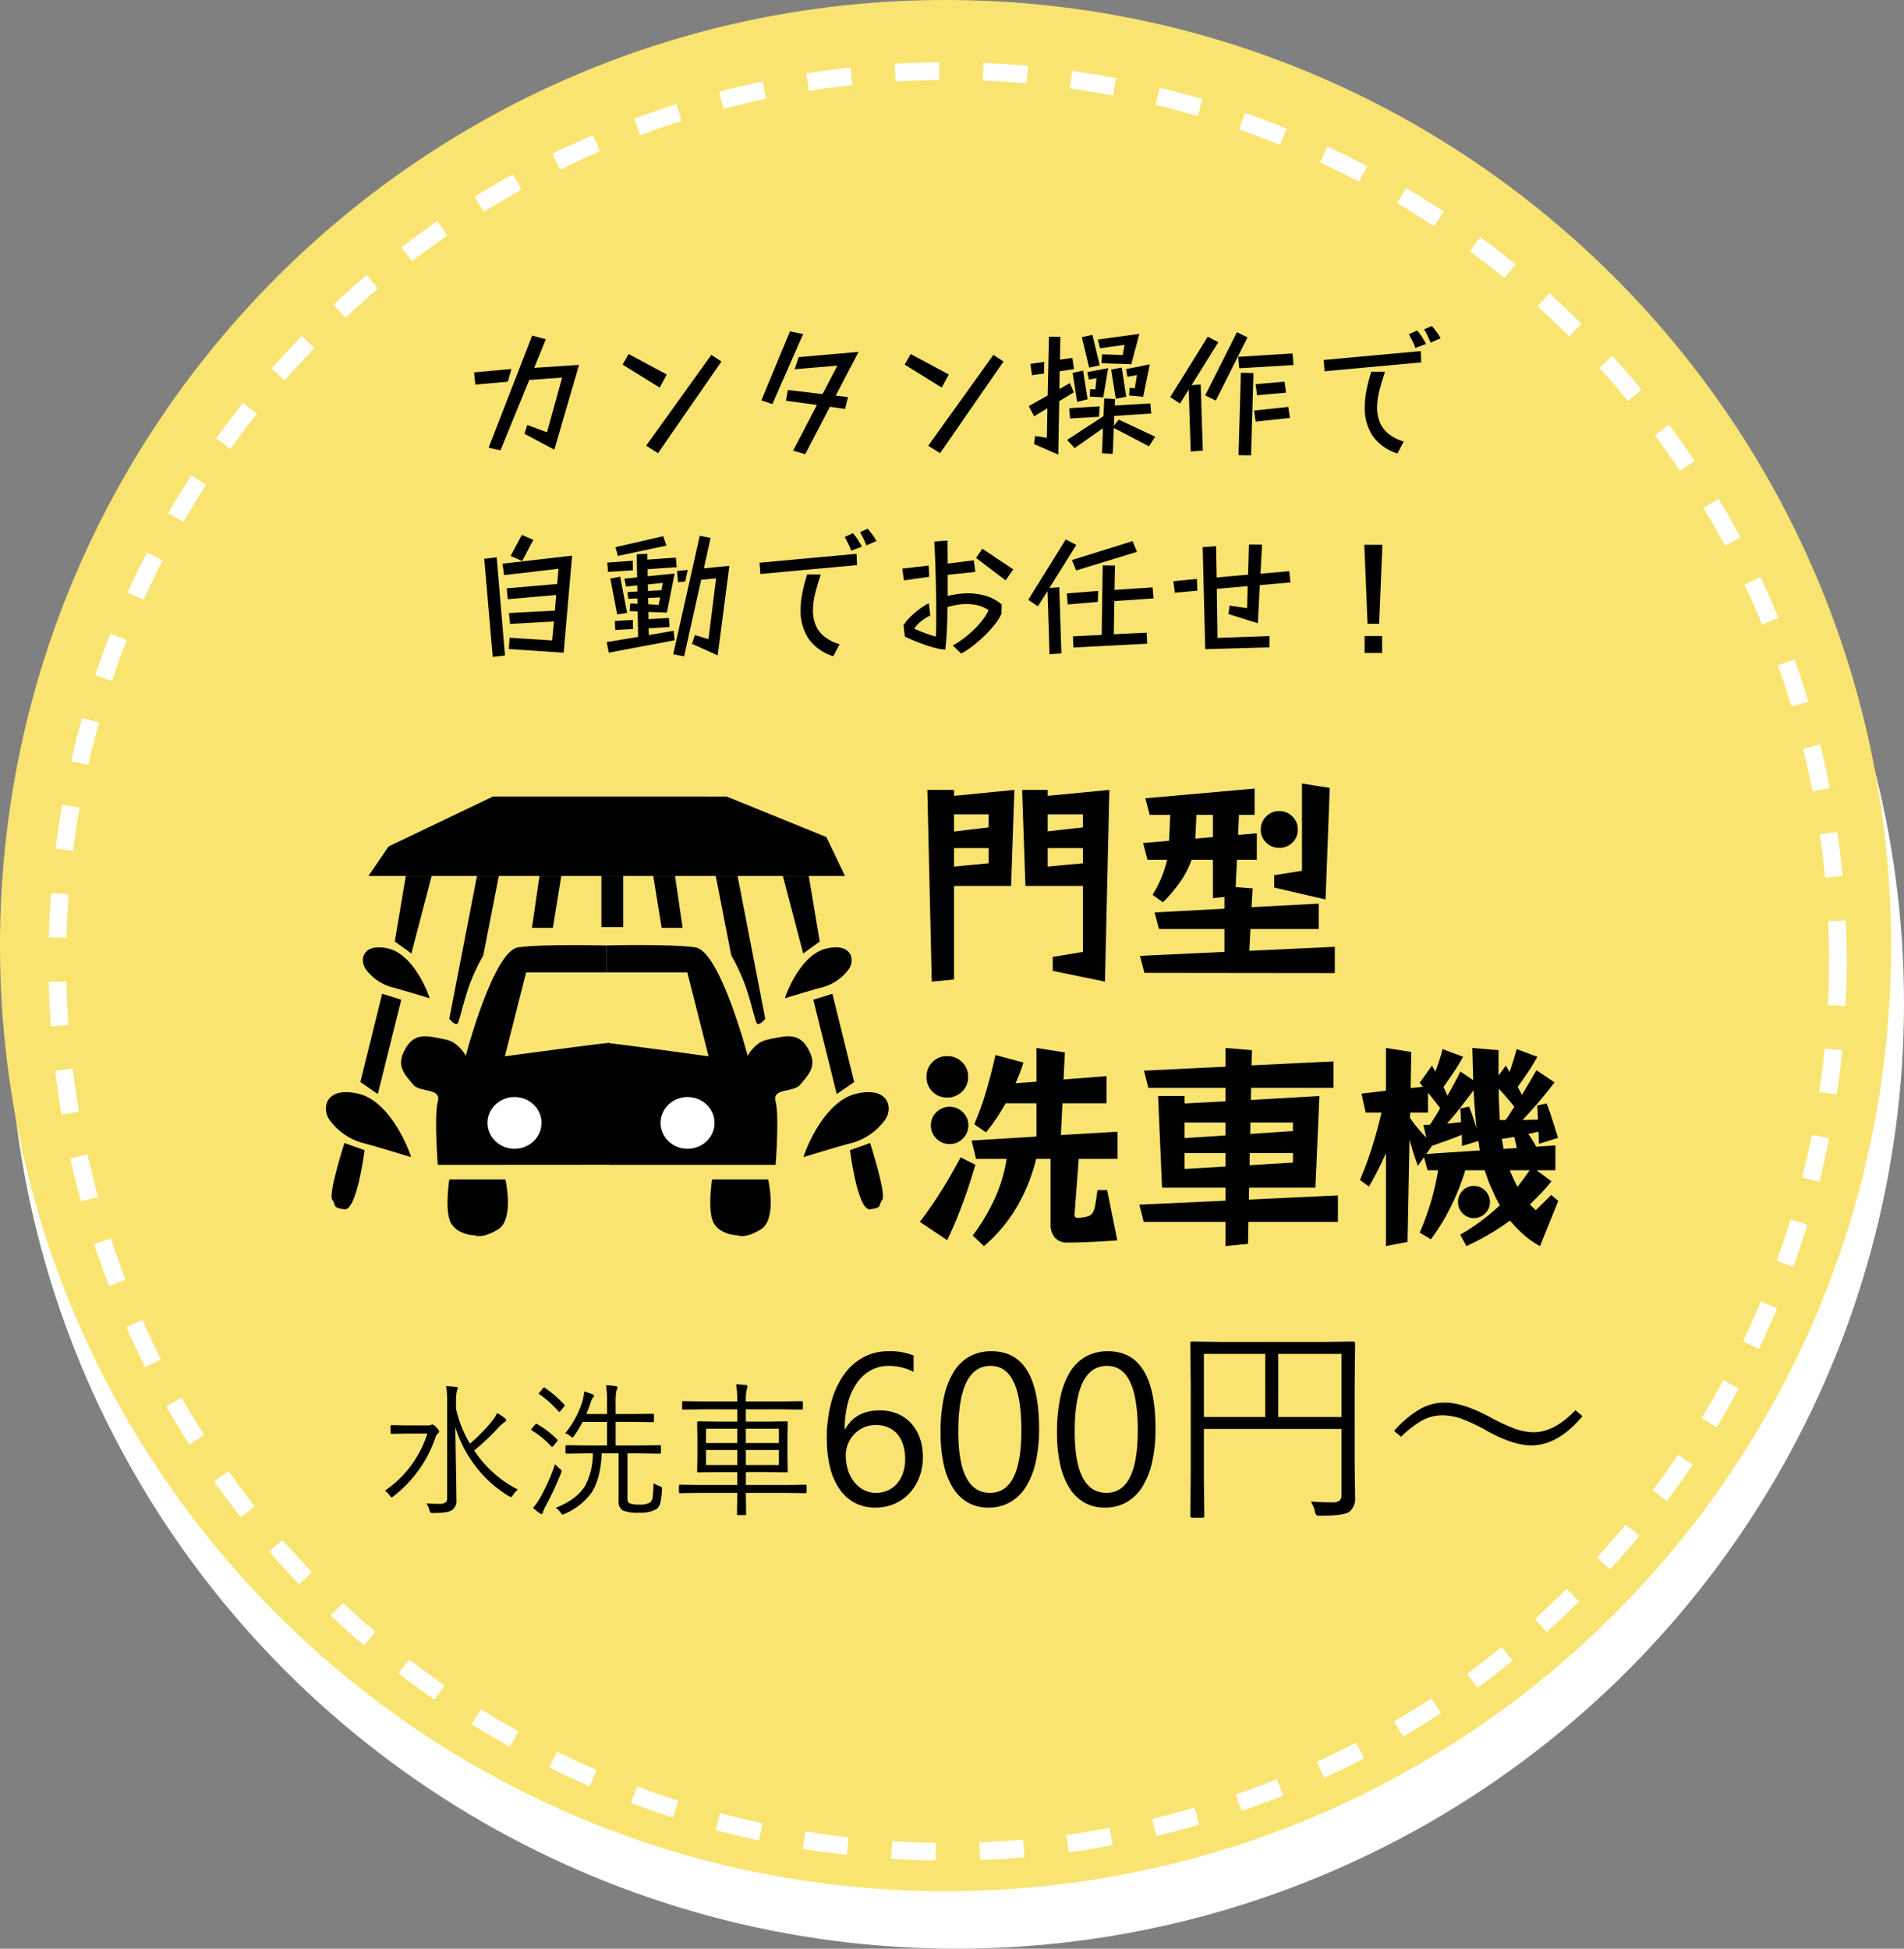 <svg xmlns="http://www.w3.org/2000/svg" width="432" height="442.128" viewBox="0 0 432 442.128">
  <rect x="0" y="0" width="432" height="442.128" fill="#808080" stroke="none"/>
  <g id="グループ_620" data-name="グループ 620" transform="translate(1562 -1280.26)">
    <g id="グループ_316" data-name="グループ 316" transform="translate(-1562 1280.26)">
      <ellipse id="楕円形_97" data-name="楕円形 97" cx="215" cy="214.5" rx="215" ry="214.5" transform="translate(2 13.128)" fill="#fff"/>
      <path id="パス_347" data-name="パス 347" d="M214.538,0C333.024,0,429.076,96.052,429.076,214.538S333.024,429.076,214.538,429.076,0,333.024,0,214.538,96.052,0,214.538,0Z" transform="translate(0)" fill="#f9e471"/>
    </g>
    <path id="パス_658" data-name="パス 658" d="M-95.968-4.64l4.48,1.664,3.424-12.416-7.456.544L-102.048,1.12l-2.688-.608,9.888-25.44,3.1.832L-94.4-17.6l10.176-.672L-89.824.96l-6.784-3.616Zm-12.064-11.936,8.48-.768-.832,2.88-7.36.672Zm35.072-4.16,8.64,4.64-1.6,2.976-8.416-5.216Zm18.752.192,2.3,1.5L-66.3,1.76l-2.688-1.7Zm17.856-5.344,2.976.608-6.976,15.9-2.5-.864Zm6.112,16.7-7.04-.96.448-2.432,7.872.928,3.36-6.464-9.7.832.9-2.752,13.6-1.184-5.184,9.92,2.784.32-.64,2.688-3.456-.48L-32.9,1.984l-2.752-.8ZM-8.96-20.736-.32-16.1l-1.6,2.976-8.416-5.216Zm18.752.192,2.3,1.5L-2.3,1.76-4.992.064Zm24.64-.128,4.7.16.416-2.3-5.568.768-.48-1.984,9.408-1.28-1.824,6.88-6.752-.224Zm-4.576-3.9,2.4-.512,1.664,6.912-2.4.512ZM19.264-2.144l2.656.416.128-6.72L19.04-6.592,17.824-8.928l4.288-2.4L22.4-24.672l2.592.032-.1,5.184,2.816-.416.384,2.56-3.264.48L24.768-12.8l2.368-1.344.928,2.08-3.328,2.016L24.512,2.08l-5.5-2.4ZM18.176-18.5l3.168-.448L21.28-16.32l-2.72.384ZM40.7-13.088l1.184.128.48-3.008-2.176.384L39.9-17.312,45.28-18.4l-1.5,7.36-3.2-.288Zm-4.192-4.128,2.4-.448,1.024,6.624-2.368.448ZM31.744-12.8l1.184.1.256-2.56-1.728.32-.352-1.7,4.736-.9-1.12,6.624-3.04-.16Zm-3.968-3.648,2.368-.544,1.024,6.528L28.8-9.888ZM36.864,1.92l-2.432-.128.224-5.7L28.224.608l-1.7-1.856,8.256-5.408.16-4,2.464.128-.064,1.472,8.064-.48.192,2.3-8.352.544-.1,2.208L38.24-5.856,46.5-1.984,45.088.192,37.12-3.968ZM27.008-8.448l6.88-.416L33.76-6.5l-6.56.384ZM65.056-25.7l2.4,1.184-7.2,14.336-2.4-1.184ZM54.112-12.672,52.128-9.5,49.92-10.976l8.512-13.7,2.4,1.248-6.08,9.76,2.08-.16.48,15.008-2.752.192ZM65.344-20.1l12.32-.768.224,2.624-12.32.736Zm.608,3.616,2.848.064L68.256,2.272l-2.848-.064Zm3.328,2.592,6.56-.576.352,2.5-6.56.576ZM68.928-7.9,76.7-8.736l.384,2.5-7.776.832Zm40.064-15.424q-.256-.64-.7-1.568a15.817,15.817,0,0,0-.768-1.44l1.76-.768q.512.608,1.056,1.328a10.4,10.4,0,0,1,.928,1.456Zm-3.456,1.216a12.1,12.1,0,0,0-.7-1.648q-.448-.88-.768-1.488l1.856-.832a10.015,10.015,0,0,1,1.072,1.408q.56.864.976,1.632Zm-20.8,2.72,22.016-2.016.1,2.56-21.92,2.016ZM101.472,1.824a10.618,10.618,0,0,1-5.68-4.08A11.519,11.519,0,0,1,94.048-8.64a20.233,20.233,0,0,1,.4-3.872,36.424,36.424,0,0,1,1.1-4.224l3.1.032q-.7,2.048-1.248,4.144a15.981,15.981,0,0,0-.544,4.016,8.874,8.874,0,0,0,.56,3.152,6.52,6.52,0,0,0,1.888,2.64,9.918,9.918,0,0,0,3.6,1.856ZM-97.184,20.3l2.592,1.12-2.528,4.8-2.624-1.152Zm-2.784,23.328,9.664.608.384-4.288-9.952.544-.256-2.464,10.432-.544.288-3.552-10.976.96-.256-2.464,11.456-.992.32-3.456-12.352,1.44-.384-2.592,15.808-1.824-1.92,22.016-12.448-.832Zm-5.76-17.92,2.816-.32,1.888,22.272-2.784.32Zm47.776,17.312,3.1.928L-53.12,30.16l-3.392.32-3.872,17.376-2.464-.48,6.016-26.88,2.464.48L-55.9,27.888l5.792-.576-2.656,20.32-5.824-2.624ZM-75.968,23.088l10.848-2.5.736,2.144-11.008,2.336Zm-1.984,21.536,7.136-1.184-.1-5.792-1.824-.064.128-1.728,1.664.064-.032-1.216-2.08.1-.16-1.536,2.24-.128-.032-1.376-2.56.256-.352-1.792,2.88-.288-.1-5.248,2.432-.1V25.9l6.464-.448.192,2.176-6.592.448v1.6l6.112-.608-1.76,8.864-4.192-.16.032,1.632,4.64-.256.128,2.048-4.736.288.032,1.536,5.632-.96.224,2.144-14.944,2.816Zm.128-18.048,5.792-.416L-72,28.336l-5.632.352Zm15.84,1.92,2.432-.256-.576,2.624-1.632.16ZM-77.12,30.224l2.24-.448L-73.312,38l-2.24.352Zm8.512,1.312.032,1.472,3.04-.16.32-1.664Zm.064,3.072.032,1.44,2.368.128.32-1.7ZM-76.1,39.824-72,39.6l.032,2.048L-76,41.872Zm57.088-17.152q-.256-.64-.7-1.568a15.814,15.814,0,0,0-.768-1.44l1.76-.768q.512.608,1.056,1.328a10.4,10.4,0,0,1,.928,1.456Zm-3.456,1.216a12.1,12.1,0,0,0-.7-1.648q-.448-.88-.768-1.488l1.856-.832a10.015,10.015,0,0,1,1.072,1.408q.56.864.976,1.632Zm-20.8,2.72,22.016-2.016.1,2.56-21.92,2.016Zm16.736,21.216a10.618,10.618,0,0,1-5.68-4.08,11.519,11.519,0,0,1-1.744-6.384,20.234,20.234,0,0,1,.4-3.872,36.424,36.424,0,0,1,1.1-4.224l3.1.032q-.7,2.048-1.248,4.144a15.982,15.982,0,0,0-.544,4.016,8.874,8.874,0,0,0,.56,3.152,6.52,6.52,0,0,0,1.888,2.64,9.918,9.918,0,0,0,3.6,1.856Zm27.1-2.432a17.893,17.893,0,0,0,2.368-1.52,25.786,25.786,0,0,0,2.368-2.016A19.7,19.7,0,0,0,7.344,39.6,11.134,11.134,0,0,0,8.7,37.36,7.8,7.8,0,0,0,6.32,36.3a10.456,10.456,0,0,0-2.576-.32,13.051,13.051,0,0,0-2.208.192,21.059,21.059,0,0,0-2.144.48q-.032,2.784-.16,5.312t-.352,4.384A14.73,14.73,0,0,1-3.5,45.92q-1.3-.336-2.608-.816t-2.416-.944q-1.1-.464-1.776-.784l-.288-2.592A9.577,9.577,0,0,1-9.2,39.056a19.39,19.39,0,0,1,2.064-1.808,15.265,15.265,0,0,1,2.272-1.456l.352,2.784A9.984,9.984,0,0,0-6.544,39.84,6.823,6.823,0,0,0-8.16,41.584q.608.256,1.5.624t1.824.688q.928.32,1.568.48.064-1.056.08-2.464t.016-3.04q0-2.624-.064-5.568t-.16-5.7q-.1-2.752-.224-4.8l3.008-.224q0,1.088.016,2.4T-.576,26.8l5.92-.736L5.7,28.688l-6.272.672v4.8a20.174,20.174,0,0,1,2.288-.448,17.311,17.311,0,0,1,2.352-.16,14.548,14.548,0,0,1,3.968.56A9.674,9.674,0,0,1,11.68,36.08l-.064,2.112a10.962,10.962,0,0,1-1.5,2.416,26.992,26.992,0,0,1-2.336,2.576A30.065,30.065,0,0,1,5.088,45.52a18.386,18.386,0,0,1-2.592,1.7ZM7.3,23.44,14.3,28.112l-1.728,2.5L5.856,25.52ZM-10.88,27.952l5.984-.7.128,2.56-5.728.8ZM22.08,33.04,19.9,36.5,17.7,35.024l8.512-13.7,2.4,1.248L22.5,32.336l2.24-.16.48,15.008-2.688.192ZM27.616,26l13.76-4.288.992,2.432L28.576,28.368Zm.224,17.312,6.528-.32.224-15.776,2.784.032-.1,5.536,8.64-.576.224,2.5-8.9.608-.128,7.52,7.456-.352.128,2.5-16.736.864Zm-1.376-9.728,7.1-.576L33.5,35.5l-6.848.576Zm30.816-10.5,3.04-.224.128,7.1,7.136-.64.192-6.848,2.976.032L70.4,29.1l6.528-.576.256,2.56L70.24,31.7l-.448,8.64-6.656-2.08.256-1.92,3.968.576.128-4.992-7.008.608.16,11.136,11.808-.416-.032,2.56-14.56.416ZM50.624,30.8l5.344-.512.1,2.656-5.088.48Zm43.328-8.256h4.1l-.736,17.92H94.688Zm.064,20.7h3.968v3.84H94.016Z" transform="translate(-1346.402 1381.322)"/>
    <path id="パス_656" data-name="パス 656" d="M-106.539-3.5a5.043,5.043,0,0,0-1.144,1.289q-.29.419-.435.419a4.539,4.539,0,0,1-.5-.226A26.625,26.625,0,0,1-116.4-9.12a26.672,26.672,0,0,1-4.351-8.6q.258,15.324.258,16.645a2.418,2.418,0,0,1-1.192,2.336q-.886.564-4.093.564a1.1,1.1,0,0,1-.612-.1,1.709,1.709,0,0,1-.242-.564,4.5,4.5,0,0,0-.693-1.531q1.241.113,2.836.113a2.7,2.7,0,0,0,1.515-.306,1.067,1.067,0,0,0,.371-.918v-21.85a20.077,20.077,0,0,0-.226-3.625q1.1.048,2.208.161.435.048.435.29,0,.016-.209.693a9.384,9.384,0,0,0-.193,2.449v1.547a26.428,26.428,0,0,0,3.158,7.9,37.932,37.932,0,0,0,5.221-5.382,6.286,6.286,0,0,0,.918-1.579,13.193,13.193,0,0,1,1.789,1.208.617.617,0,0,1,.29.467q0,.209-.4.435a8.045,8.045,0,0,0-1.515,1.386,55.052,55.052,0,0,1-5.333,5.011A25.715,25.715,0,0,0-106.539-3.5Zm-17.886-13.181a.569.569,0,0,1-.258.419,2.113,2.113,0,0,0-.6,1A28.239,28.239,0,0,1-134.721-2.03a1.155,1.155,0,0,1-.467.29q-.177,0-.451-.435a3.7,3.7,0,0,0-1.1-1.047A24.752,24.752,0,0,0-127.1-16.194h-4.721l-3.368.064a.228.228,0,0,1-.258-.258v-1.5q0-.226.258-.226l3.368.064h4.882a1.716,1.716,0,0,0,.628-.1.864.864,0,0,1,.338-.1q.338,0,.886.6Q-124.425-16.983-124.425-16.677ZM-73.877-3.5a15.289,15.289,0,0,1-.4,3.174,2.244,2.244,0,0,1-.9,1.289,7.045,7.045,0,0,1-3.835.79,8.725,8.725,0,0,1-3.8-.532,2.337,2.337,0,0,1-.886-2.175V-11.714h-3.835Q-87.8-5.833-89.91-2.707a14.526,14.526,0,0,1-6.042,4.721,2.056,2.056,0,0,1-.467.161q-.177,0-.451-.435a3.372,3.372,0,0,0-1.1-1.08q4.9-1.982,6.719-5.092a15.485,15.485,0,0,0,1.692-7.283h-1.289l-4.641.064q-.274,0-.274-.258v-1.4q0-.258.274-.258l4.641.064h4.528v-5.333H-91.86a26.469,26.469,0,0,1-1.917,3.126q-.29.4-.387.4-.129,0-.467-.306a4.067,4.067,0,0,0-1.192-.661,21.351,21.351,0,0,0,3.867-7.09,15.282,15.282,0,0,0,.467-2.369,13.064,13.064,0,0,1,1.837.612q.371.161.371.371,0,.129-.258.4a3.815,3.815,0,0,0-.532,1.241q-.564,1.611-.967,2.481h4.721v-2.3a28.47,28.47,0,0,0-.226-4.238q1.208.064,2.143.209.467.048.467.29a.993.993,0,0,1-.1.371q-.113.258-.145.322a13.688,13.688,0,0,0-.193,3.045v2.3h4.093l4.318-.064q.274,0,.274.258v1.4q0,.258-.274.258l-4.318-.064h-4.093V-13.5h5.35l4.657-.064a.228.228,0,0,1,.258.258v1.4a.228.228,0,0,1-.258.258l-4.657-.064h-2.675v9.894a3.433,3.433,0,0,0,.1,1.015.818.818,0,0,0,.371.419,6.07,6.07,0,0,0,2.369.29,4.036,4.036,0,0,0,2.32-.5,2.042,2.042,0,0,0,.58-1.354,27.906,27.906,0,0,0,.177-3,4.906,4.906,0,0,0,1.386.661q.532.193.532.5Q-73.861-3.738-73.877-3.5Zm-22.9-3.69A71.293,71.293,0,0,1-100.239.226a6,6,0,0,0-.628,1.45q-.048.371-.354.371a1.02,1.02,0,0,1-.467-.226q-.757-.548-1.45-1.16a13.353,13.353,0,0,0,1.676-2.369A47.719,47.719,0,0,0-98.1-9.265,6.318,6.318,0,0,0-97.081-8.25q.467.371.467.532A1.732,1.732,0,0,1-96.774-7.187Zm.725-15.614a.3.3,0,0,1,.129.209.943.943,0,0,1-.193.322l-.725.886q-.193.258-.322.258a.3.3,0,0,1-.209-.129,24.031,24.031,0,0,0-4.286-3.867q-.145-.081-.145-.161,0-.1.242-.354l.628-.757q.193-.258.322-.258a.431.431,0,0,1,.209.081A27.293,27.293,0,0,1-96.049-22.8Zm-1.611,7.912a.314.314,0,0,1,.113.209.759.759,0,0,1-.209.387l-.661.822q-.226.29-.371.29a.26.26,0,0,1-.193-.129,21.72,21.72,0,0,0-4.383-3.593q-.177-.113-.177-.193,0-.1.209-.322l.612-.725q.226-.274.338-.274a.5.5,0,0,1,.193.064A21.59,21.59,0,0,1-97.661-14.889ZM-41.039-2.933a.228.228,0,0,1-.258.258l-4.254-.064h-9.281l.064,4.786a.228.228,0,0,1-.258.258h-1.563a.228.228,0,0,1-.258-.258q0-.016.016-.6.032-1.885.048-4.189h-8.7l-4.27.064a.228.228,0,0,1-.258-.258v-1.4a.228.228,0,0,1,.258-.258l4.27.064h8.7V-7.46h-4.157l-4.689.064a.228.228,0,0,1-.258-.258l.064-3.142v-4.753l-.064-3.142q0-.29.258-.29l4.689.064h4.157V-21.7h-7.783l-4.463.064q-.258,0-.258-.29V-23.3a.228.228,0,0,1,.258-.258l4.463.064h7.783a22.948,22.948,0,0,0-.258-3.9q.935.048,2.208.177.371.048.371.29a1.811,1.811,0,0,1-.129.6,10.054,10.054,0,0,0-.242,2.836h8.218l4.463-.064a.228.228,0,0,1,.258.258v1.37q0,.29-.258.29l-4.463-.064h-8.218v2.788h4.592l4.657-.064q.258,0,.258.29l-.064,3.142V-10.8l.064,3.142a.228.228,0,0,1-.258.258l-4.657-.064h-4.592v2.933h9.281l4.254-.064a.228.228,0,0,1,.258.258Zm-6.3-6.139v-3.4h-7.493v3.4Zm0-4.979v-3.255h-7.493v3.255Zm-9.442,4.979v-3.4h-7.09v3.4Zm0-4.979v-3.255h-7.09v3.255Zm42.112,3.165a12.71,12.71,0,0,1-.813,4.618,11.1,11.1,0,0,1-2.249,3.637A10.047,10.047,0,0,1-21.153-.251,10.836,10.836,0,0,1-25.459.6a9.788,9.788,0,0,1-4.63-1.077,9.8,9.8,0,0,1-3.469-3.1,14.861,14.861,0,0,1-2.165-4.941,26.767,26.767,0,0,1-.742-6.58,30.919,30.919,0,0,1,.993-8.123,19.733,19.733,0,0,1,2.823-6.245,13.015,13.015,0,0,1,4.414-4.008,11.828,11.828,0,0,1,5.766-1.412,13.888,13.888,0,0,1,5.694.981v3.708a12.093,12.093,0,0,0-5.6-1.364,8.343,8.343,0,0,0-4.139,1.029,9.505,9.505,0,0,0-3.158,2.907,14.179,14.179,0,0,0-2.022,4.534,23,23,0,0,0-.706,5.91h.1q2.369-4.283,7.824-4.283a10.3,10.3,0,0,1,4.055.766,8.755,8.755,0,0,1,3.086,2.165,9.749,9.749,0,0,1,1.974,3.338A12.7,12.7,0,0,1-14.669-10.886Zm-4.02.5a10.677,10.677,0,0,0-.455-3.23,7.006,7.006,0,0,0-1.3-2.44A5.622,5.622,0,0,0-22.541-17.6a7.045,7.045,0,0,0-2.823-.538,6.608,6.608,0,0,0-2.7.55,6.732,6.732,0,0,0-2.153,1.5,6.928,6.928,0,0,0-1.424,2.2,6.97,6.97,0,0,0-.514,2.668,10.642,10.642,0,0,0,.5,3.314,8.559,8.559,0,0,0,1.412,2.692,6.713,6.713,0,0,0,2.165,1.806,5.915,5.915,0,0,0,2.787.658,6.383,6.383,0,0,0,2.7-.562,6.032,6.032,0,0,0,2.082-1.567,7.255,7.255,0,0,0,1.34-2.4A9.53,9.53,0,0,0-18.688-10.384ZM11.7-17.3a33.7,33.7,0,0,1-.778,7.632A17.783,17.783,0,0,1,8.671-4.055,10.122,10.122,0,0,1,5.058-.586,9.891,9.891,0,0,1,.189.6,9.236,9.236,0,0,1-4.417-.538,9.653,9.653,0,0,1-7.826-3.852,16.8,16.8,0,0,1-9.932-9.2a33.065,33.065,0,0,1-.718-7.261A37.429,37.429,0,0,1-9.9-24.4a18.169,18.169,0,0,1,2.213-5.778A9.85,9.85,0,0,1-4.058-33.7,10.177,10.177,0,0,1,.907-34.884Q11.7-34.884,11.7-17.3Zm-4.02.383q0-14.643-6.962-14.643-7.345,0-7.345,14.906,0,13.9,7.2,13.9Q7.678-2.751,7.678-16.916ZM38.111-17.3a33.7,33.7,0,0,1-.778,7.632,17.783,17.783,0,0,1-2.249,5.611A10.122,10.122,0,0,1,31.472-.586,9.891,9.891,0,0,1,26.6.6,9.236,9.236,0,0,1,22-.538a9.653,9.653,0,0,1-3.409-3.314A16.8,16.8,0,0,1,16.482-9.2a33.065,33.065,0,0,1-.718-7.261,37.429,37.429,0,0,1,.754-7.943,18.169,18.169,0,0,1,2.213-5.778A9.85,9.85,0,0,1,22.356-33.7a10.177,10.177,0,0,1,4.965-1.184Q38.111-34.884,38.111-17.3Zm-4.02.383q0-14.643-6.962-14.643-7.345,0-7.345,14.906,0,13.9,7.2,13.9Q34.092-2.751,34.092-16.916ZM83.4-1.723a3.874,3.874,0,0,1-1.268,3.23q-1.125.933-6.58.933A1.846,1.846,0,0,1,74.6,2.3a2.181,2.181,0,0,1-.311-.837A7.718,7.718,0,0,0,73.354-.79q2.01.191,4.761.191a2.74,2.74,0,0,0,1.818-.431,1.909,1.909,0,0,0,.383-1.364V-17.25H49.093V-6.077l.1,8.565q0,.407-.383.407H46.39q-.383,0-.383-.407l.1-9.211V-27.4l-.1-9.235q0-.455.383-.455l6.915.1H76.153l6.867-.1q.383,0,.383.455l-.1,9.331V-9.546ZM80.316-19.954V-34.286H65.961v14.332Zm-17.3,0V-34.286H49.093v14.332Zm40.746-3.278q3.948,0,9.857,3.086a43,43,0,0,0,6.316,2.943,12.687,12.687,0,0,0,4.02.694q4.642,0,9.451-5l1.579,1.364q-5.551,6.627-11.628,6.627-4,0-9.833-3.182a38.636,38.636,0,0,0-6.221-2.943,12.957,12.957,0,0,0-4.115-.694,9.673,9.673,0,0,0-4.642,1.2,23.6,23.6,0,0,0-4.713,3.661L92.255-16.8a23.463,23.463,0,0,1,6.029-5.048A11.6,11.6,0,0,1,103.764-23.232Z" transform="translate(-1337.942 1621.714)"/>
    <g id="楕円形_118" data-name="楕円形 118" transform="translate(-1551 1294.388)" fill="none" stroke="#fff" stroke-width="4" stroke-dasharray="10">
      <circle cx="204" cy="204" r="204" stroke="none"/>
      <circle cx="204" cy="204" r="202" fill="none"/>
    </g>
    <path id="パス_657" data-name="パス 657" d="M32.8,1.25V-1.9l6.85-1.15V-18H26.6l-.75-21.8h5.8v1.35l14-1.35-1,43.5ZM5.35,3.7l-1-43.5H10.4v1.35L24.1-39.8,23.35-18H10.4V3.2Zm34.3-37.95h-8v3.85l8-.9Zm-21.4,0H10.4v3.9l7.85-.95Zm21.4,7.65h-8v4.2l8-.75Zm-21.4,0H10.4v4.2l7.85-.75Zm64.8,8.95v-2.8l6.3-1v-19.8l6.3,1-.95,25.3ZM53.6,1.7l-1-3.85,19.15-.9v-5.2H56.9L55.9-12l15.85-.85V-15.5l-2.6.25v-8.7H64.3a20.014,20.014,0,0,1-2.525,4.925A34.167,34.167,0,0,1,57.8-14.3L55.45-16a25.906,25.906,0,0,0,3.3-7.95H54.3l-1-3.8,5.9-.5.25-5.9H54.8l-1-3.75,24.8-2.2v5.95H75.05l-.2,4.55,4.25-.35v6H74.6l-.3,6.2,3.85.3L77.9-13.2,93.15-14v5.75H77.65L77.4-3.3l19.4-.9V1.75ZM88.4-30.8a3.968,3.968,0,0,1-1.225,2.95,4.093,4.093,0,0,1-2.975,1.2,4.093,4.093,0,0,1-2.975-1.2A3.968,3.968,0,0,1,80-30.8a4.05,4.05,0,0,1,1.225-2.975A4.05,4.05,0,0,1,84.2-35a4.05,4.05,0,0,1,2.975,1.225A4.05,4.05,0,0,1,88.4-30.8ZM69.15-34.15H65.4l-.25,5.4,4-.35ZM47.45,62.4l-1.1.075q-1.1.075-2.825.175t-3.675.175q-1.95.075-3.7.075a3.656,3.656,0,0,1-2.85-1.1,4.6,4.6,0,0,1-1-3.2V43.9H29.05a41.07,41.07,0,0,1-4.6,11.25A34.626,34.626,0,0,1,17.2,63.7l-2.55-2.4a46.08,46.08,0,0,0,4.625-7.6,34.959,34.959,0,0,0,3.075-9.8H15.4l-1-4.15,14.7-.9V31.3h-7q-1,1.8-2.125,3.475T17.65,37.9L15,36.05a64.766,64.766,0,0,0,2.7-7.525q1.2-4.075,2.1-8.175l6.35,1.7a37.517,37.517,0,0,1-1.8,4.7l4.75-.35V18.75l6.45,1-.3,6.15L45,25.15V31.3H35l-.35,7.2,12.85-.75V43.9H38.7l-.95,12.5v.1q0,.8.7.8h.1a12.033,12.033,0,0,0,2.1-.3,1.96,1.96,0,0,0,1.15-.775,4.743,4.743,0,0,0,.625-1.8Q42.65,53.2,42.95,51h2.2ZM13.6,25.3a4.506,4.506,0,0,1-1.375,3.35A4.632,4.632,0,0,1,8.85,30a4.612,4.612,0,0,1-4.7-4.7,4.612,4.612,0,0,1,4.7-4.7,4.632,4.632,0,0,1,3.375,1.35A4.506,4.506,0,0,1,13.6,25.3Zm.05,11a4.091,4.091,0,0,1-1.25,3,4.091,4.091,0,0,1-3,1.25,4.091,4.091,0,0,1-3-1.25,4.091,4.091,0,0,1-1.25-3A4.01,4.01,0,0,1,6.4,33.325a4.134,4.134,0,0,1,3-1.225,4.134,4.134,0,0,1,3,1.225A4.01,4.01,0,0,1,13.65,36.3Zm-11,21.9Q4.7,55.5,6.4,52.9t2.925-4.725q1.225-2.125,1.9-3.375l.675-1.25,3.35,1.7-.425,1.425Q14.4,48.1,13.6,50.525t-2,5.5Q10.4,59.1,8.85,62.35Zm74.55,0-.1,5-5.1.5V58.2H53.45l-1-3.9L72,53.4V50.45H57.6l-.9-20.8h6v1.7l9.3-.5V27.8H54.5l-1-3.9L72,23V18.75l6,.5-.1,3.45,18.6-.9v6H77.8l-.05,2.75,15.55-.9-.9,20.8H77.35l-.05,2.7,20.2-.95v6ZM87.3,35.65H77.65l-.05,2.6,9.7-.65Zm-15.3,0H62.7V39.2l9.3-.6ZM87.3,42.6H77.5l-.05,2.75,9.85-.6ZM72,42.6H62.7v3.6l9.3-.55Zm71.35,21.1a20.106,20.106,0,0,1-3.775-2.65,28.225,28.225,0,0,1-3.025-3.15,54.72,54.72,0,0,1-5,3.275,53.063,53.063,0,0,1-4.9,2.525l-1.4-2.6a45.425,45.425,0,0,0,4.575-2.975,50.184,50.184,0,0,0,4.425-3.675q-.75-1.3-1.325-2.575T131.8,49.35l-.5-1.4q-.25-.7-.5-1.45h-4.4a54.14,54.14,0,0,1-3.425,8.55,46.474,46.474,0,0,1-4.375,7.1l-2.55-1.5a59.129,59.129,0,0,0,4.2-14.15h-2.4l-.8-2.95q0-.05-.35.45l-.7,1-.35.5q-.55-1.45-1.025-2.975T113.75,39.5l-.45,23.25-4.9.95V42.6q-.85,1.9-1.8,3.8t-2.05,3.8l-2.05-1.5q1.55-3.65,2.725-7.35T107.4,33.4h-3.6l-.95-4.3,5.55-.65v-9.7l5.75.9-.15,8.2,2.8-.3-.75-.9,2.8-3.9.75,1.35a39.809,39.809,0,0,0,1.65-5.1l4.65,1.75q-1.1,2-2.35,3.825t-2.1,3.025l.9,1.95q1.35-2.35,2.15-3.9l.8-1.55,2.9,1.95q-.05-1.8-.1-3.625T128,18.75l5.95.5V25l1.65-2.25.85,1.45q.4-1.15.825-2.5t.775-2.7l4.7,1.75q-1.1,2-2.35,3.825t-2.1,2.975l.95,1.85q1.45-2.4,2.375-4l.925-1.6,4.1,2.75-.925,1.2q-.925,1.2-2.575,3.15t-3.75,4.2l3.5-.1q-.05-.85-.075-1.625T142.7,31.8l2.15-.45q.65,1.65,1.225,3.45t.975,3.075l.4,1.275L143.1,40.5v-.775q0-.775-.1-1.975l-2.3.5a24.8,24.8,0,0,1,1.8,2.9l4.35-.3V46.5H142.6l3.35,2.5q-1.1,1.4-2.35,2.7t-2.55,2.55q.45.45.8.775t.55.525l3.5-3.45,1.6,1.35Zm-7.8-28.6q.55-.75,1.025-1.525t.975-1.475q-.65-.8-1.575-1.9T134,28q0,1.9.075,3.675t.175,3.425Zm-8.3-3.05q.5,1.2.925,2.475t.775,2.425q-.2-2.05-.375-4.225T128.3,28.35q-.95,1.25-2.525,3.3T122.25,35.9q.8-.05,1.6-.15t1.6-.15q-.05-.8-.075-1.575a15.255,15.255,0,0,0-.125-1.525ZM116.9,36.2h.425q.425,0,1.075-.05.6-.95,1.2-1.875t1.1-1.875q-.45-.6-1.175-1.525T117.95,28.9v4.5H113.9l-.05,1.2a28.627,28.627,0,0,0,1.8,2.375q.95,1.125,1.9,2.125Zm8.75,4.8v-.725q0-.725-.05-1.825-2.05.85-3.9,1.5l-2.85,1-1.3,1.85L129.7,42q-.1-.55-.175-1.1t-.175-1.05Zm11.85-2.1q-.9.2-1.625.3t-1.175.2l.4,2.25,3-.2Zm-1,7.6q.45,1.1.875,2t.875,1.75q.7-.9,1.4-1.85T141,46.5ZM132,53.7a3.67,3.67,0,0,1-3.65,3.65,3.431,3.431,0,0,1-2.55-1.075,3.682,3.682,0,0,1,0-5.15,3.431,3.431,0,0,1,2.55-1.075A3.67,3.67,0,0,1,132,53.7Z" transform="translate(-1355.942 1499.278)"/>
    <g id="グループ_618" data-name="グループ 618" transform="translate(-1746.395 6570.812)">
      <path id="パス_631" data-name="パス 631" d="M292.344-4141.514,268.668-4130.2l-4.594,6.715H372.209l-4.241-8.836-22.617-9.188Z" transform="translate(3.913 -968.323)"/>
      <path id="パス_634" data-name="パス 634" d="M268.552-4135.555h5.864l-4.6,17.594-3.764-2.718Z" transform="translate(7.917 -956.259)"/>
      <path id="パス_635" data-name="パス 635" d="M268.418-4126.719l4.331,1.362-5.32,21.4-3.959-2.722Z" transform="translate(2.689 -938.372)"/>
      <path id="パス_636" data-name="パス 636" d="M264.225-4115.52l4.568,1.618s-1.713,13.8-4.568,13.42-1.808-.855-2.76-2.188S264.225-4115.52,264.225-4115.52Z" transform="translate(-1.683 -915.698)"/>
      <path id="パス_637" data-name="パス 637" d="M276.422-4135.555l-6.282,32.416s1.523,1.9,2,.857,1.523-6,2.951-9.518a43.383,43.383,0,0,1,2.76-5.711l3.522-18.044Z" transform="translate(16.196 -956.259)"/>
      <path id="パス_638" data-name="パス 638" d="M278.053-4135.555l-1.713,11.763H281.1l1.9-11.763Z" transform="translate(28.746 -956.259)"/>
      <path id="パス_639" data-name="パス 639" d="M278.779-4118.647c0-.366-3.368-9.885-9.371-11.275s-6.589,2.853-4.979,4.832a10.938,10.938,0,0,0,5.857,3.953C272.629-4120.551,278.779-4118.647,278.779-4118.647Z" transform="translate(3.076 -945.416)"/>
      <path id="パス_640" data-name="パス 640" d="M282.961-4115.453c0-.469-4.3-12.617-11.963-14.393s-8.411,3.644-6.355,6.167a13.967,13.967,0,0,0,7.477,5.048C275.11-4117.883,282.961-4115.453,282.961-4115.453Z" transform="translate(-5.323 -912.57)"/>
      <path id="パス_641" data-name="パス 641" d="M271.915-4135.555h-5.864l4.6,17.594,3.764-2.718Z" transform="translate(95.977 -956.259)"/>
      <path id="パス_642" data-name="パス 642" d="M267.8-4126.719l-4.331,1.362,5.32,21.4,3.959-2.722Z" transform="translate(105.455 -938.372)"/>
      <path id="パス_643" data-name="パス 643" d="M265.877-4115.52l-4.568,1.618s1.713,13.8,4.568,13.42,1.808-.855,2.76-2.188S265.877-4115.52,265.877-4115.52Z" transform="translate(115.942 -915.698)"/>
      <path id="パス_644" data-name="パス 644" d="M275.09-4135.555l6.282,32.416s-1.523,1.9-2,.857-1.523-6-2.951-9.518a43.371,43.371,0,0,0-2.76-5.711l-3.522-18.044Z" transform="translate(76.653 -956.259)"/>
      <path id="パス_645" data-name="パス 645" d="M281.29-4135.555,283-4123.792h-4.759l-1.9-11.763Z" transform="translate(56.272 -956.259)"/>
      <path id="パス_646" data-name="パス 646" d="M263.66-4118.647c0-.366,3.368-9.885,9.371-11.275s6.589,2.853,4.979,4.832a10.937,10.937,0,0,1-5.857,3.953C269.81-4120.551,263.66-4118.647,263.66-4118.647Z" transform="translate(98.845 -945.416)"/>
      <path id="パス_647" data-name="パス 647" d="M263.66-4115.453c0-.469,4.3-12.617,11.963-14.393s8.411,3.644,6.355,6.167a13.967,13.967,0,0,1-7.477,5.048C271.511-4117.883,263.66-4115.453,263.66-4115.453Z" transform="translate(103.063 -912.57)"/>
      <path id="パス_648" data-name="パス 648" d="M281.552-4135.555v11.6H286.5v-11.6Z" transform="translate(39.296 -956.259)"/>
      <path id="パス_649" data-name="パス 649" d="M313.184-4130.275v6.085H294.9l-4.826,19.055s22.443-3.049,23.681-3.049,0,27.645,0,27.645l-38.9.026s-.866-11.134,0-14.352-4.083-1.979-5.568-3.836-3.836-3.835-2.227-7.3,3.588-4.083,6.929-3.464,4.207.742,5.692,2.227,1.485,2.1,1.485,2.1,6.262-23.924,11.938-24.723S313.184-4130.275,313.184-4130.275Z" transform="translate(8.871 -945.755)"/>
      <path id="パス_650" data-name="パス 650" d="M266.631-4130.291v6.108h18.282l4.825,19.055s-21.542-2.987-22.779-2.987.26,27.609.26,27.609h37.738s.866-11.134,0-14.352,4.083-1.98,5.568-3.836,3.836-3.835,2.227-7.3-3.588-4.083-6.929-3.464-4.207.742-5.691,2.227-1.485,2.1-1.485,2.1-6.262-23.923-11.939-24.723S266.631-4130.291,266.631-4130.291Z" transform="translate(55.424 -945.762)"/>
      <ellipse id="楕円形_175" data-name="楕円形 175" cx="6.126" cy="5.876" rx="6.126" ry="5.876" transform="translate(295.009 -5041.658)" fill="#fff"/>
      <ellipse id="楕円形_176" data-name="楕円形 176" cx="6.126" cy="5.876" rx="6.126" ry="5.876" transform="translate(334.265 -5041.658)" fill="#fff"/>
      <path id="パス_651" data-name="パス 651" d="M270.412-4112.787h12.732s2.076,9.032-1.661,11.316-5.295,1.35-5.295,1.35-3.634,0-5.295-2.6S270.412-4112.787,270.412-4112.787Z" transform="translate(15.924 -910.166)"/>
      <path id="パス_652" data-name="パス 652" d="M270.412-4112.787h12.732s2.076,9.032-1.661,11.316-5.295,1.35-5.295,1.35-3.634,0-5.295-2.6S270.412-4112.787,270.412-4112.787Z" transform="translate(75.545 -910.166)"/>
    </g>
  </g>
</svg>
